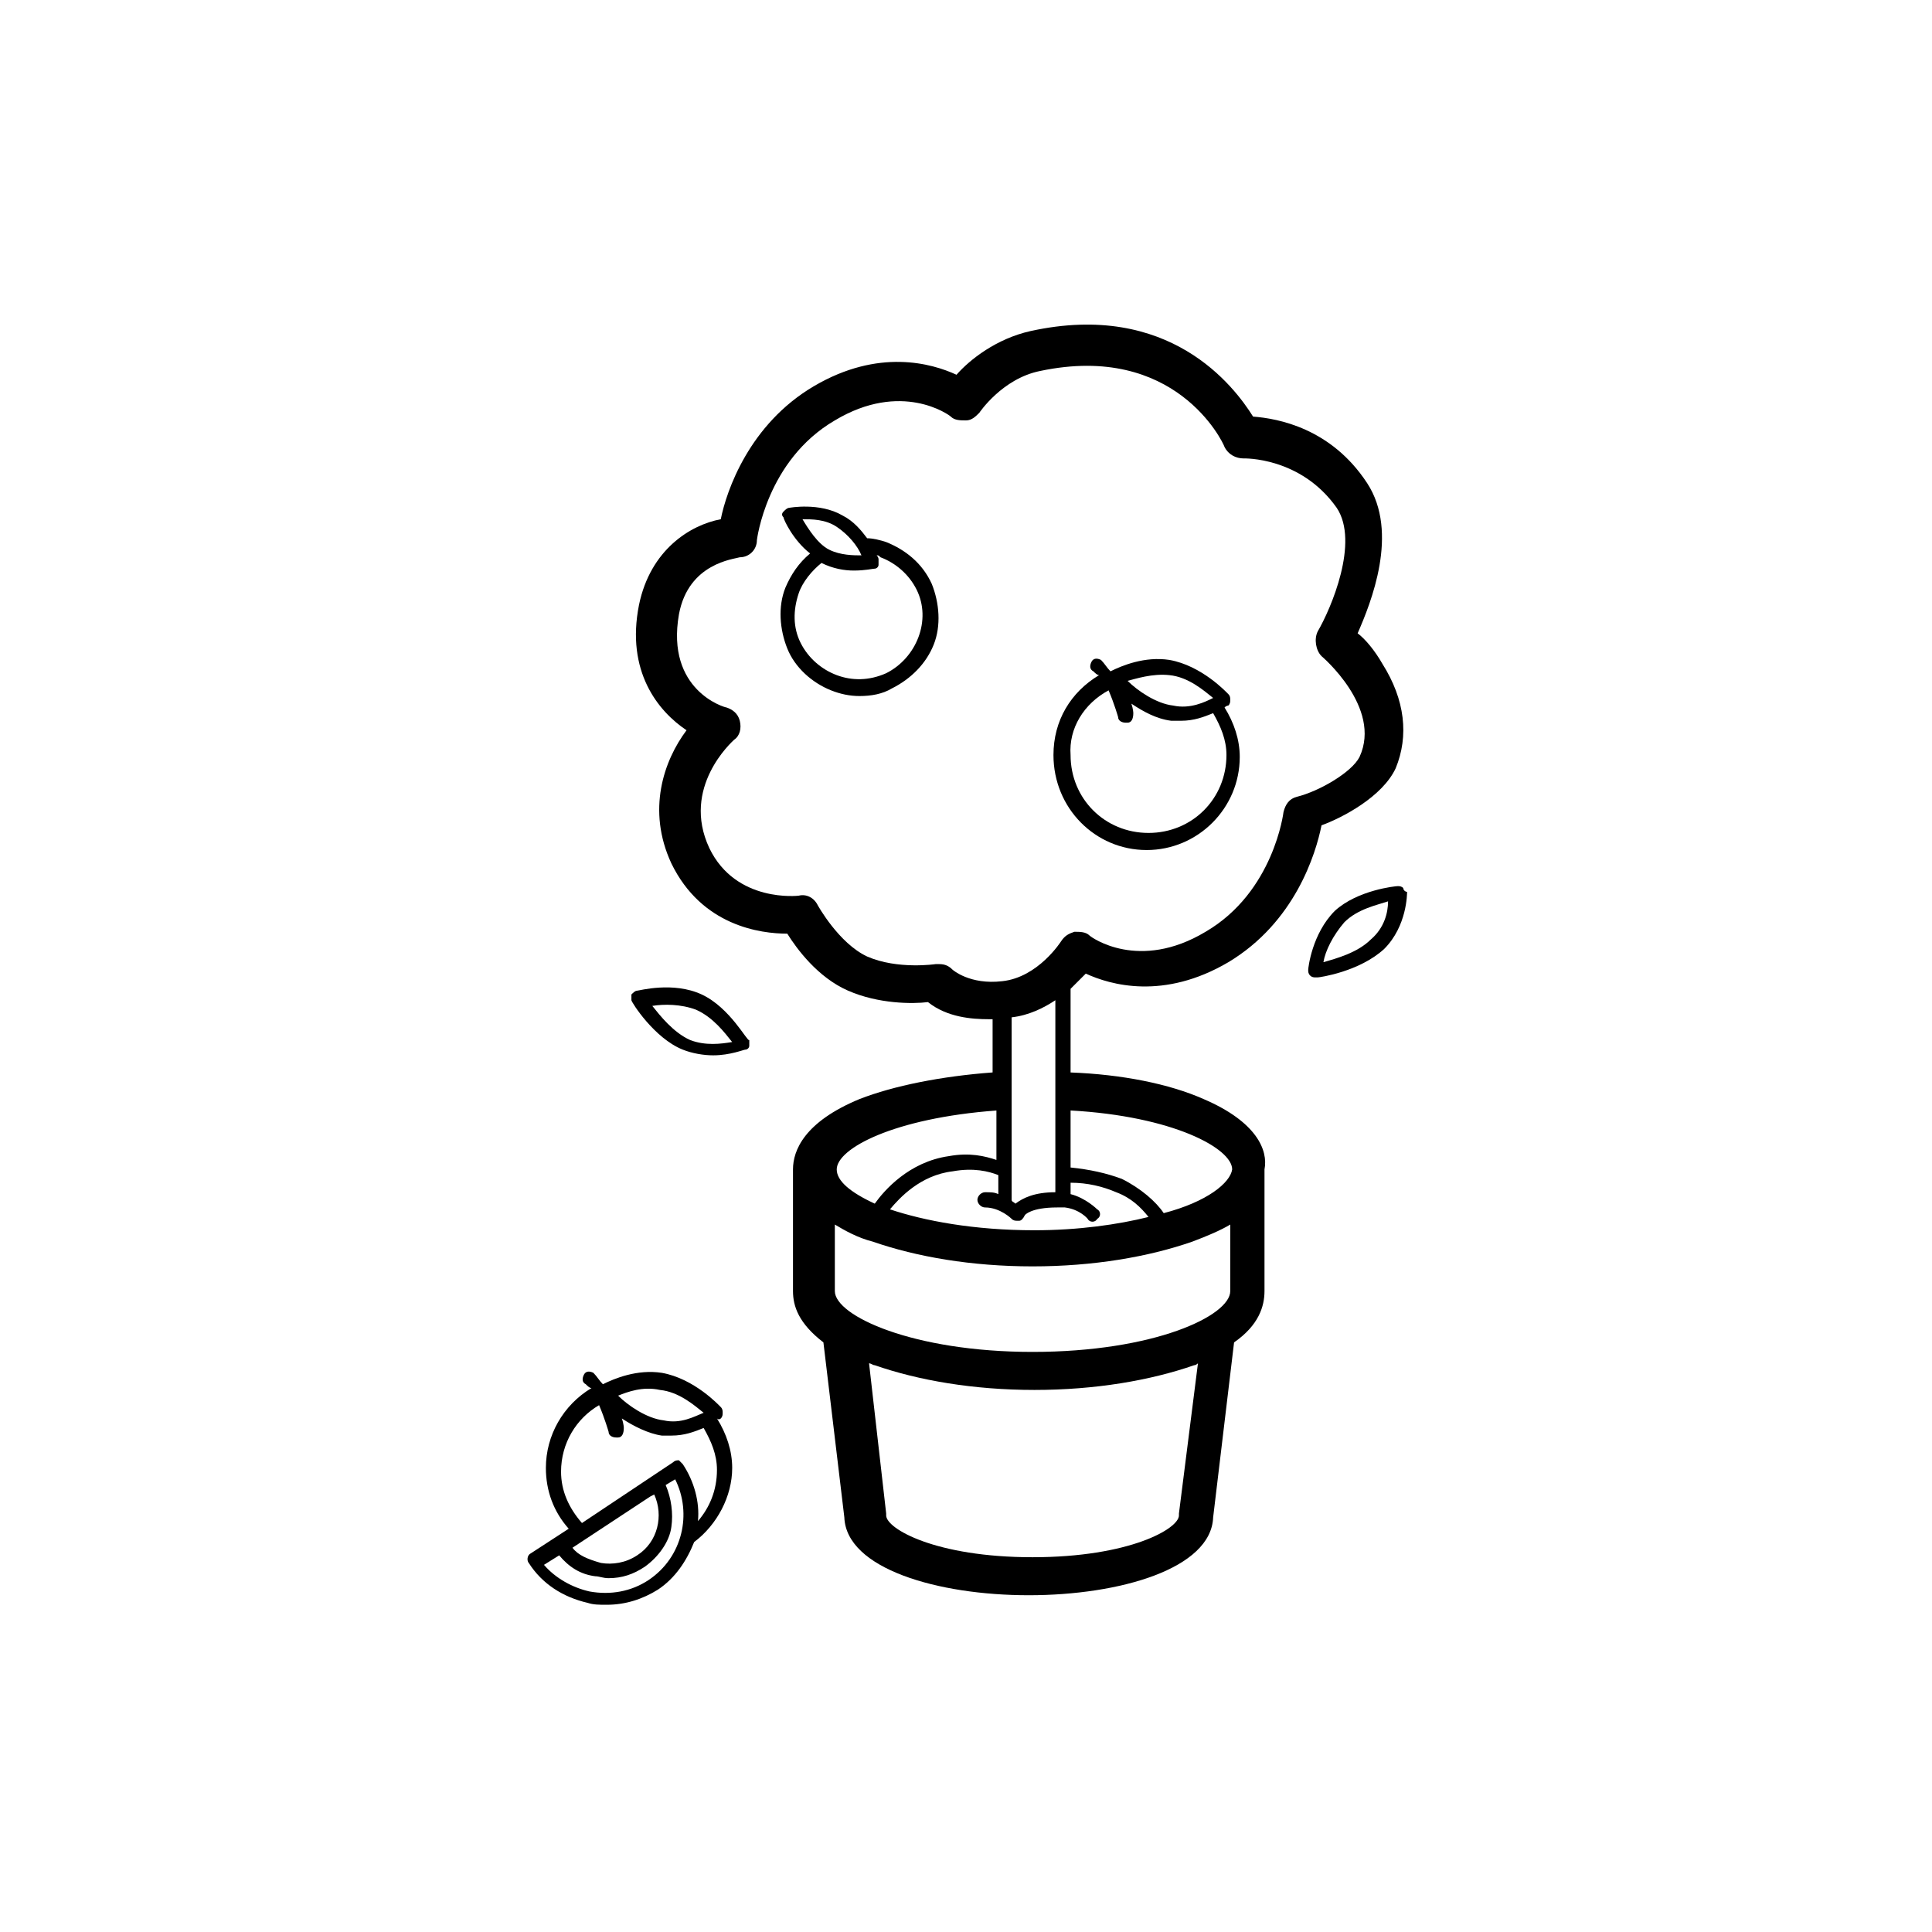 <?xml version="1.0" encoding="UTF-8"?>
<!-- Uploaded to: ICON Repo, www.iconrepo.com, Generator: ICON Repo Mixer Tools -->
<svg fill="#000000" width="800px" height="800px" version="1.1" viewBox="144 144 512 512" xmlns="http://www.w3.org/2000/svg">
 <g>
  <path d="m462.98 435.27c-9.07-4.031-21.664-6.551-35.266-7.055v-22.168c1.512-1.512 3.023-3.023 4.031-4.031 6.551 3.023 20.656 7.055 37.785-3.023 17.633-10.578 23.176-28.719 24.688-36.273 5.543-2.016 16.121-7.559 19.648-15.113 3.527-8.566 2.519-18.137-3.527-27.711-2.016-3.527-4.535-6.551-6.551-8.062 3.527-8.062 11.082-26.703 2.519-39.801-9.574-14.609-23.68-17.129-30.23-17.633-5.039-8.062-22.168-30.73-58.945-22.672-9.07 2.016-16.121 7.559-19.648 11.586-6.551-3.023-20.656-7.055-37.785 3.023-17.129 10.078-23.176 27.711-24.688 35.266-8.062 1.512-18.641 8.062-21.664 22.672-3.527 17.633 5.039 28.215 12.594 33.25-6.047 8.062-10.578 21.16-4.031 35.266 8.062 16.625 23.68 18.641 30.73 18.641 2.519 4.031 8.062 11.586 16.121 15.113 8.062 3.527 17.129 3.527 21.16 3.023 5.039 4.031 11.586 4.535 16.121 4.535h1.008v14.105c-13.602 1.008-26.199 3.527-35.266 7.055-14.609 6.047-17.633 13.602-17.633 18.641v32.242c0 4.031 1.512 8.566 8.062 13.602l5.543 46.352c0.504 13.602 24.688 20.656 48.871 20.656s48.367-7.055 48.871-20.656l5.543-46.352c6.551-4.535 8.062-9.574 8.062-13.602v-32.242c1.004-5.031-2.019-12.586-16.125-18.633zm-66.504-34.258c-1.008-1.008-2.016-1.512-3.527-1.512h-1.008s-10.078 1.512-18.137-2.016c-7.559-3.527-13.098-13.602-13.098-13.602-1.008-2.016-3.023-3.023-5.039-2.519 0 0-16.625 2.016-23.68-12.594-7.559-16.121 6.047-28.215 6.551-28.719 1.512-1.008 2.016-3.023 1.512-5.039-0.504-2.016-2.016-3.023-3.527-3.527-0.504 0-16.121-4.535-12.594-24.688 2.519-13.602 14.609-14.609 16.121-15.113 2.519 0 4.535-2.016 4.535-4.535 0 0 2.519-21.16 20.656-31.738 17.633-10.578 30.23-1.512 30.73-1.008 1.008 1.008 2.519 1.008 4.031 1.008s2.519-1.008 3.527-2.016c0 0 6.047-9.07 16.121-11.082 35.77-7.559 48.367 18.641 48.871 20.152 1.008 2.016 3.023 3.023 5.039 3.023 0 0 15.113-0.504 24.688 13.098 6.047 9.07-1.512 26.703-5.039 32.746-1.008 2.016-0.504 5.039 1.008 6.551 0 0 16.121 13.602 10.078 26.703-2.016 4.031-10.578 9.07-16.625 10.578-2.016 0.504-3.023 2.016-3.527 4.031 0 0-2.519 21.16-20.656 31.738-17.633 10.578-30.23 1.512-30.73 1.008-1.008-1.008-2.519-1.008-4.031-1.008-1.512 0.504-2.519 1.008-3.527 2.519 0 0-6.047 9.574-15.617 10.578-8.57 1.008-13.105-3.019-13.105-3.019zm27.203 8.059v50.883c-5.543 0-8.566 1.512-10.578 3.023-0.504-0.504-1.008-0.504-1.008-1.008v-48.367c4.535-0.5 8.566-2.516 11.586-4.531zm-11.586 57.938c0.504 0.504 1.008 0.504 1.512 0.504h0.504c0.504 0 1.008-0.504 1.512-1.512 0 0 1.512-2.016 8.566-2.016h1.512 0.504c4.031 0.504 6.047 3.023 6.047 3.023 0.504 1.008 2.016 1.008 2.519 0 1.008-0.504 1.008-2.016 0-2.519 0 0-3.023-3.023-7.055-4.031v-3.023c4.535 0 8.566 1.008 12.09 2.519 4.031 1.512 6.551 4.031 8.566 6.551-8.062 2.016-18.641 3.527-30.23 3.527-16.121 0-29.223-2.519-38.289-5.543 2.519-3.023 8.062-9.07 16.625-10.078 5.543-1.008 9.574 0 12.09 1.008v5.039c-1.008-0.504-2.016-0.504-3.527-0.504-1.008 0-2.016 1.008-2.016 2.016 0 1.008 1.008 2.016 2.016 2.016 4.031 0 7.055 3.023 7.055 3.023zm-4.031-28.715v13.098c-3.023-1.008-7.051-2.016-12.594-1.008-10.578 1.512-17.129 9.07-19.648 12.594-6.551-3.023-10.078-6.047-10.078-9.07 0-5.539 15.117-13.598 42.32-15.613zm48.367 106.8v0.504c0 3.527-13.098 11.082-38.793 11.082-25.695 0-38.793-7.559-38.793-11.082v-0.504l-4.535-39.801c0.504 0 1.008 0.504 1.512 0.504 11.586 4.031 26.199 6.551 42.32 6.551 16.121 0 30.73-2.519 42.32-6.551 0.504 0 1.008-0.504 1.008-0.504zm13.602-58.945c0 6.551-20.152 16.121-52.395 16.121-31.738 0-52.395-9.574-52.395-16.121v-17.633c2.519 1.512 6.047 3.527 10.078 4.535 11.586 4.031 26.199 6.551 42.32 6.551 16.121 0 30.73-2.519 42.32-6.551 4.031-1.512 7.559-3.023 10.078-4.535zm-17.633-20.656c-2.016-3.023-6.047-6.551-11.082-9.07-4.031-1.512-8.566-2.519-13.602-3.023v-15.113c27.207 1.512 42.824 10.078 42.824 15.617-0.508 3.531-6.555 8.57-18.141 11.59z"/>
  <path d="m329.97 407.55c-7.559-3.527-16.625-1.008-17.129-1.008s-1.008 0.504-1.512 1.008v1.512c0 0.504 6.047 10.078 13.602 13.098 2.519 1.008 5.543 1.512 8.062 1.512 4.535 0 8.062-1.512 8.566-1.512s1.008-0.504 1.008-1.008v-1.512c-0.508 0.508-5.039-8.562-12.598-12.09zm-3.023 12.094c-4.535-2.016-8.062-6.551-10.078-9.07 3.023-0.504 7.559-0.504 11.586 1.008 4.535 2.016 7.559 6.047 9.574 8.566-3.019 0.504-7.051 1.008-11.082-0.504z"/>
  <path d="m515.88 379.34c-0.504-0.504-1.008-0.504-1.512-0.504-0.504 0-10.578 1.008-16.625 6.551-6.047 6.047-7.055 15.113-7.055 15.617 0 0.504 0 1.008 0.504 1.512 0.504 0.504 1.008 0.504 1.512 0.504h0.504c0.504 0 11.082-1.512 17.633-7.559 6.047-6.047 6.047-14.609 6.047-15.113-0.504 0-1.008-0.504-1.008-1.008zm-8.566 13.602c-3.527 3.527-9.07 5.039-12.594 6.047 0.504-3.023 2.519-7.055 5.543-10.578 3.527-3.527 8.566-4.535 11.586-5.543 0 3.019-1.008 7.051-4.535 10.074z"/>
  <path d="m335.01 519.91c0.504-0.504 0.504-1.008 0.504-1.512 0-0.504 0-1.008-0.504-1.512-0.504-0.504-7.055-7.559-15.617-9.07-6.551-1.008-12.594 1.512-15.617 3.023-1.008-1.008-1.512-2.016-2.519-3.023-1.008-0.504-2.016-0.504-2.519 0.504-0.504 1.008-0.504 2.016 0.504 2.519 0.504 0.504 1.008 1.008 1.512 1.008-7.559 4.535-12.09 12.594-12.09 21.16 0 6.047 2.016 11.586 6.047 16.121l-10.078 6.551c-1.008 0.504-1.008 2.016-0.504 2.519 3.527 5.543 9.07 9.07 15.617 10.578 1.512 0.504 3.023 0.504 5.039 0.504 5.039 0 9.574-1.512 13.602-4.031 4.535-3.023 7.559-7.559 9.574-12.594 6.047-4.535 10.078-12.09 10.078-19.648 0-4.535-1.512-9.07-4.031-13.098 0.5 0.504 1.004 0 1.004 0zm-16.121-7.559c5.039 0.504 9.07 4.031 11.586 6.047-2.519 1.008-6.047 3.023-10.578 2.016-4.535-0.504-9.574-4.031-12.09-6.551 2.516-1.008 6.547-2.519 11.082-1.512zm-3.023 50.383c-4.535 3.023-10.078 4.031-15.617 3.023-4.535-1.008-9.07-3.527-12.09-7.055l4.031-2.519c2.519 3.023 5.543 5.039 9.574 5.543 1.008 0 2.016 0.504 3.527 0.504 3.527 0 6.551-1.008 9.574-3.023 3.527-2.519 6.551-6.551 7.055-10.578 0.504-3.527 0-7.559-1.512-11.082l2.519-1.512c4.523 9.062 2.004 20.652-7.062 26.699zm-20.152-8.566 20.656-13.602 1.008-0.504c2.519 5.543 1.008 12.594-4.535 16.121-3.023 2.016-6.551 2.519-9.574 2.016-3.523-1.008-6.043-2.016-7.555-4.031zm33.25-7.055c0.504-5.039-1.008-10.578-4.031-15.113-0.504-0.504-0.504-0.504-1.008-1.008-0.504 0-1.008 0-1.512 0.504l-24.184 16.121c-3.527-4.031-5.543-8.566-5.543-13.602 0-7.559 4.031-14.105 10.078-17.633 1.512 3.527 2.519 7.055 2.519 7.055 0 1.008 1.008 1.512 2.016 1.512h0.504c1.008 0 1.512-1.008 1.512-2.519 0 0 0-1.008-0.504-2.519 3.023 2.016 7.055 4.031 10.578 4.535h2.519c3.527 0 6.047-1.008 8.566-2.016 2.016 3.527 3.527 7.055 3.527 11.082 0 5.543-2.016 10.078-5.039 13.602z"/>
  <path d="m447.86 369.27c13.602 0 24.688-11.082 24.688-24.688 0-4.535-1.512-9.07-4.031-13.098 0.504-0.504 1.008-0.504 1.008-0.504 0.504-0.504 0.504-1.008 0.504-1.512s0-1.008-0.504-1.512c-0.504-0.504-7.055-7.559-15.617-9.07-6.551-1.008-12.594 1.512-15.617 3.023-1.008-1.008-1.512-2.016-2.519-3.023-1.008-0.504-2.016-0.504-2.519 0.504-0.504 1.008-0.504 2.016 0.504 2.519 0.504 0.504 1.008 1.008 1.512 1.008-7.559 4.535-12.09 12.09-12.09 21.16-0.004 14.109 11.082 25.191 24.684 25.191zm6.047-46.352c5.039 0.504 9.07 4.031 11.586 6.047-2.016 1.008-6.047 3.023-10.578 2.016-4.535-0.504-9.574-4.031-12.09-6.551 2.012-0.504 6.547-2.016 11.082-1.512zm-16.121 4.031c1.512 3.527 2.519 7.055 2.519 7.055 0 1.008 1.008 1.512 2.016 1.512h0.504c1.008 0 1.512-1.008 1.512-2.519 0 0 0-1.008-0.504-2.519 3.023 2.016 6.551 4.031 10.578 4.535h2.519c3.527 0 6.047-1.008 8.566-2.016 2.016 3.527 3.527 7.055 3.527 11.082 0 11.586-9.07 20.656-20.656 20.656-11.586 0-20.656-9.07-20.656-20.656-0.508-7.051 3.523-13.602 10.074-17.129z"/>
  <path d="m378.84 287.65c-1.512-0.504-3.527-1.008-5.039-1.008-1.512-2.016-3.527-4.535-6.551-6.047-6.047-3.527-14.105-2.016-14.105-2.016-0.504 0-1.008 0.504-1.512 1.008-0.504 0.504-0.504 1.008 0 1.512 0 0.504 2.519 6.047 7.055 9.574-3.023 2.519-5.039 5.543-6.551 9.07-2.016 5.039-1.512 11.082 0.504 16.121 2.016 5.039 6.551 9.07 11.586 11.082 2.519 1.008 5.039 1.512 7.559 1.512 3.023 0 6.047-0.504 8.566-2.016 5.039-2.519 9.07-6.551 11.082-11.586 2.016-5.039 1.512-11.082-0.504-16.121-2.519-5.543-7.055-9.07-12.09-11.086zm-22.168-6.047c2.519 0 6.047 0 9.07 2.016 3.023 2.016 5.543 5.039 6.551 7.559-2.016 0-5.543 0-8.566-1.512-3.023-1.512-5.543-5.543-7.055-8.062zm30.73 31.238c-1.512 4.031-4.535 7.559-8.566 9.574-4.531 2.012-9.066 2.012-13.098 0.5-4.031-1.512-7.559-4.535-9.574-8.566-2.016-4.031-2.016-8.566-0.504-13.098 1.008-3.023 3.527-6.047 6.047-8.062 3.023 1.512 6.047 2.016 8.566 2.016 3.023 0 5.039-0.504 5.543-0.504s1.008-0.504 1.008-1.008v-1.512s0-0.504-0.504-1.008c0.504 0 0.504 0 1.008 0.504 4.031 1.512 7.559 4.535 9.574 8.566 2.012 4.031 2.012 8.566 0.5 12.598z"/>
 </g>
</svg>